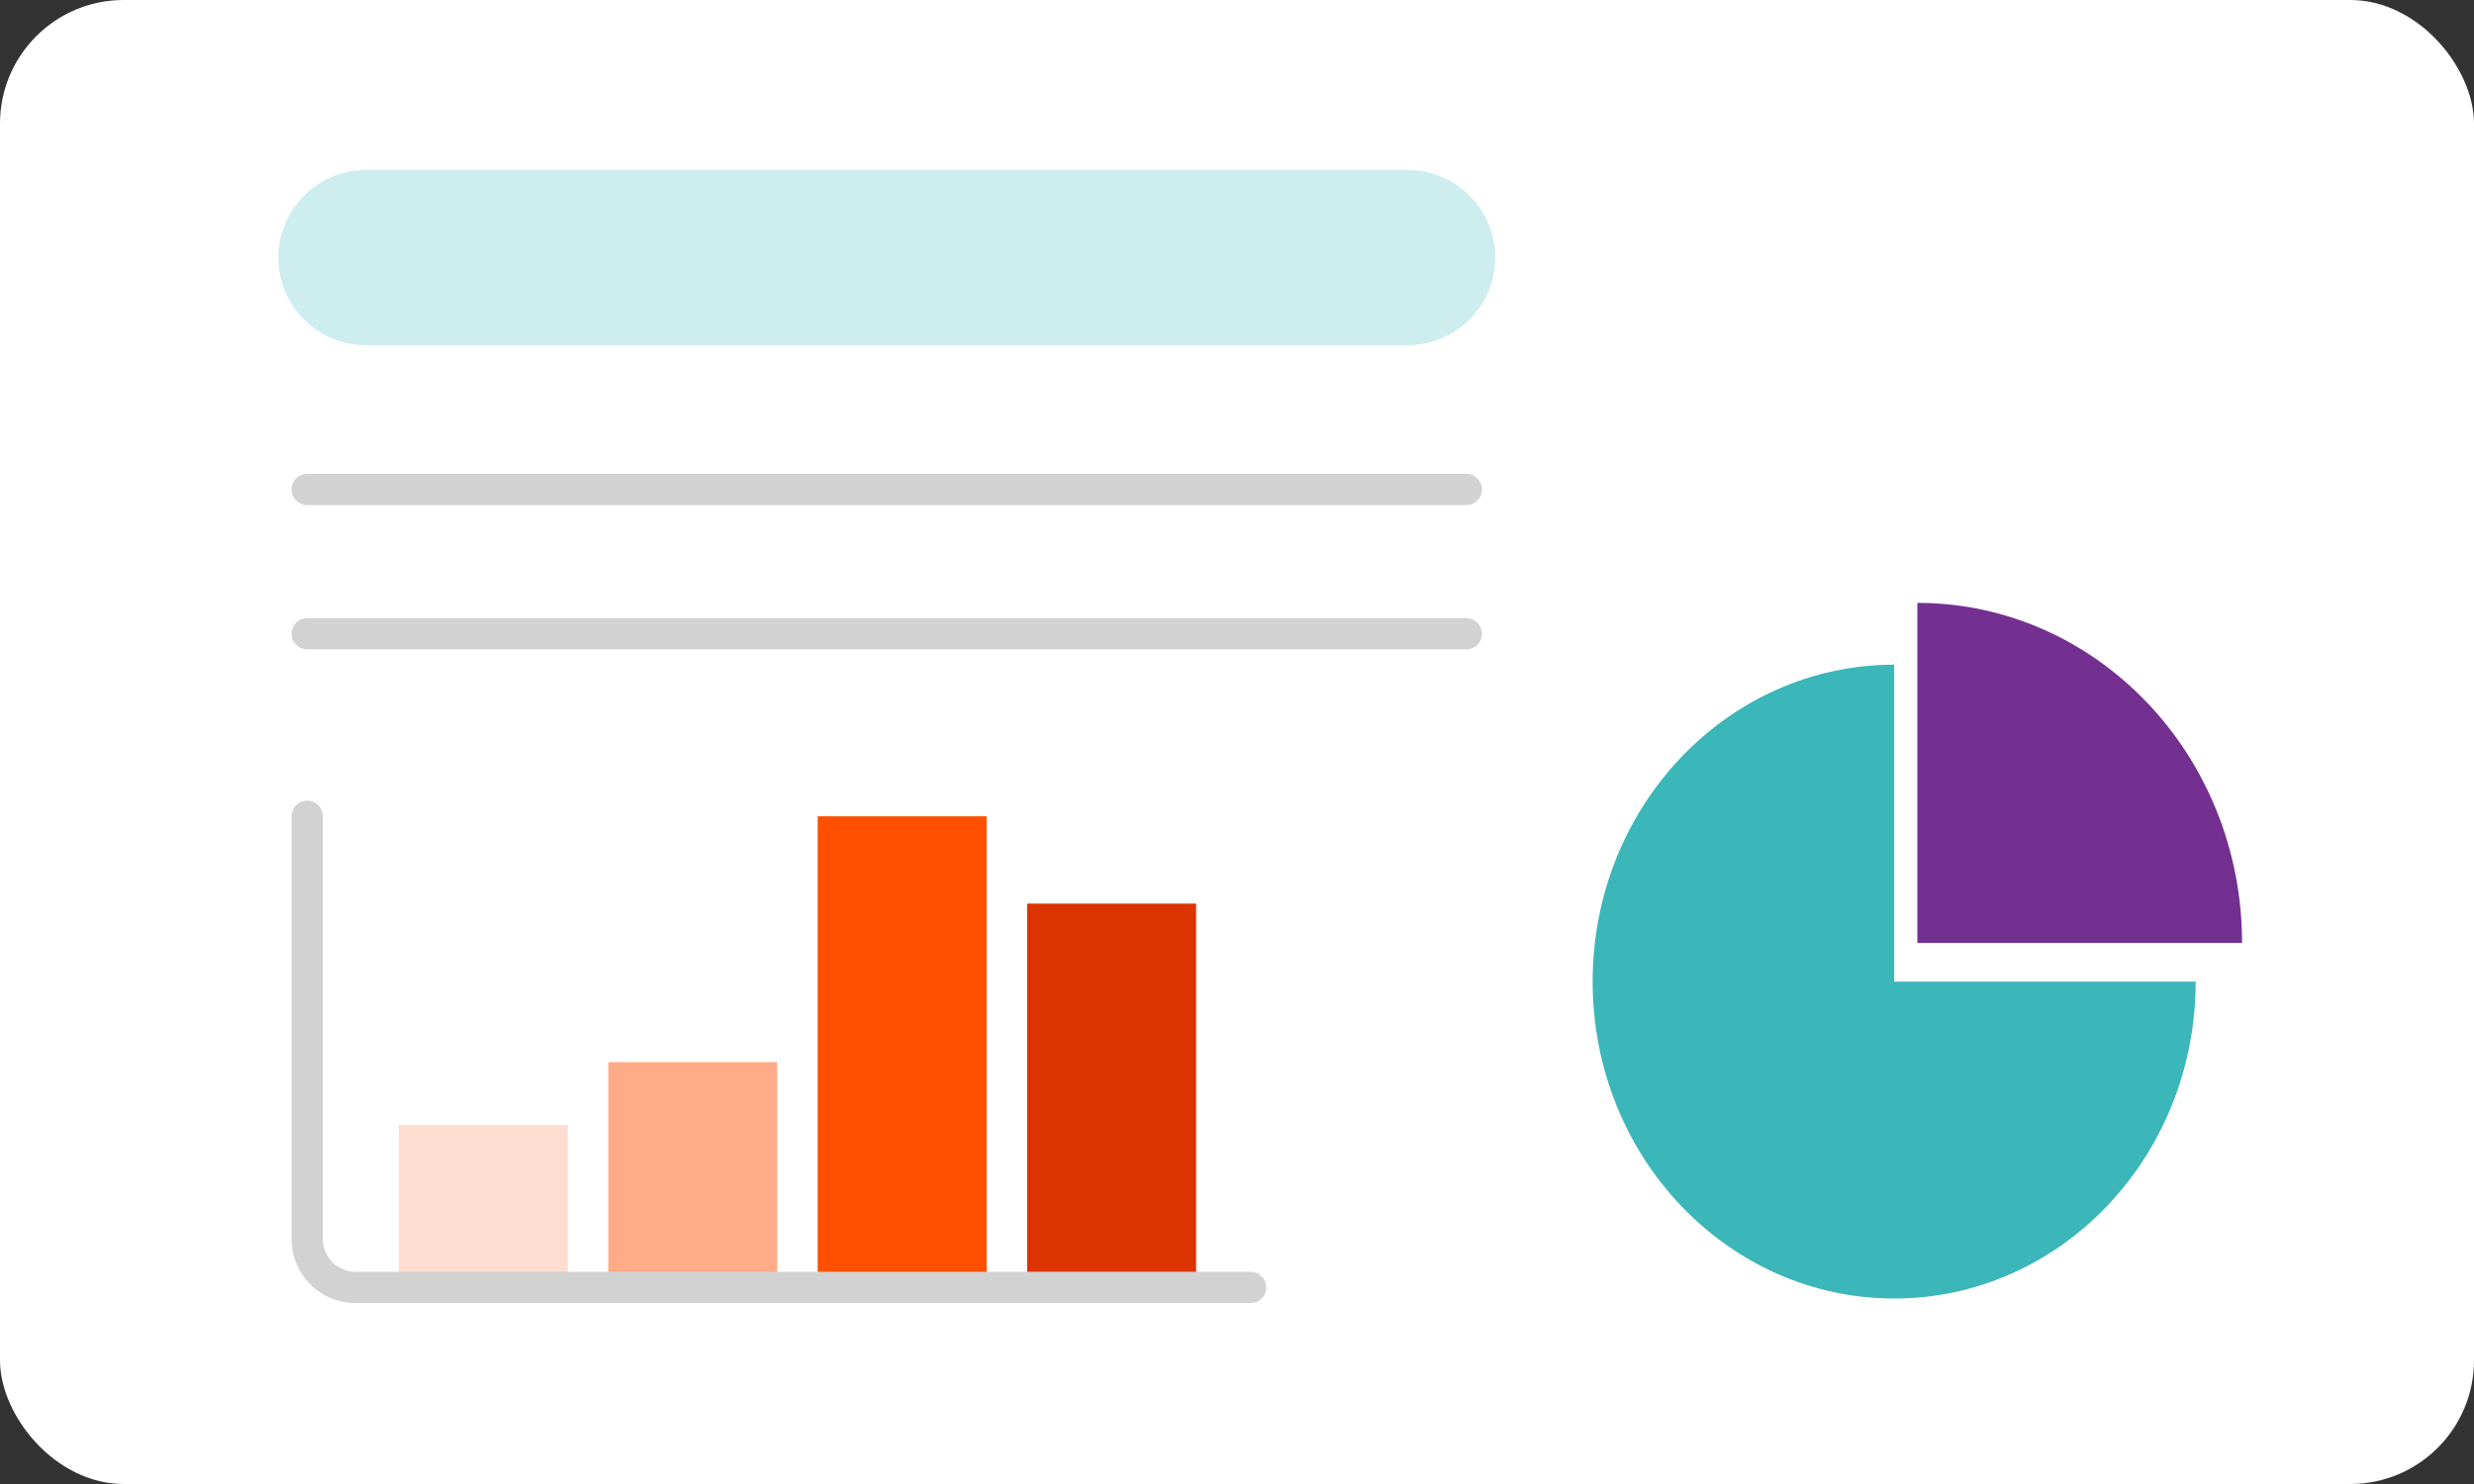 <svg width="160" height="96" viewBox="0 0 160 96" fill="none" xmlns="http://www.w3.org/2000/svg">
<rect x="0" y="0" width="160" height="96" fill="#333333" stroke="none"/>
<rect width="160" height="96" rx="8" fill="white"/>
<path d="M36.722 72.777H25.794V83.282H36.722V72.777Z" fill="#FDDDD0"/>
<path d="M50.268 68.708H39.34V83.282H50.268V68.708Z" fill="#FFAB87"/>
<path d="M63.809 52.807H52.881V83.279H63.809V52.807Z" fill="#FE5000"/>
<path d="M77.355 58.454H66.427V83.283H77.355V58.454Z" fill="#DC3400"/>
<path d="M80.883 84.294H22.993C20.712 84.294 18.855 82.438 18.855 80.157V52.806C18.855 52.248 19.309 51.795 19.867 51.795C20.426 51.795 20.879 52.248 20.879 52.806V80.157C20.879 81.322 21.828 82.271 22.993 82.271H80.883C81.442 82.271 81.895 82.724 81.895 83.283C81.895 83.841 81.442 84.294 80.883 84.294Z" fill="#D2D2D2"/>
<path d="M94.83 32.676H19.87C19.312 32.676 18.858 32.223 18.858 31.664C18.858 31.105 19.312 30.652 19.87 30.652H94.83C95.388 30.652 95.842 31.105 95.842 31.664C95.842 32.223 95.388 32.676 94.83 32.676Z" fill="#D2D2D2"/>
<path d="M94.83 42.008H19.87C19.312 42.008 18.858 41.555 18.858 40.997C18.858 40.438 19.312 39.985 19.87 39.985H94.83C95.388 39.985 95.842 40.438 95.842 40.997C95.842 41.555 95.388 42.008 94.83 42.008Z" fill="#D2D2D2"/>
<path d="M124 39V61H145C145 48.85 135.598 39 124 39Z" fill="#733090"/>
<path fill-rule="evenodd" clip-rule="evenodd" d="M122.5 43C111.729 43 103 52.178 103 63.5C103 74.822 111.729 84 122.5 84C133.271 84 142 74.822 142 63.5H122.5V43Z" fill="#3BB6B9"/>
<path d="M91.035 11H23.665C20.536 11 18 13.537 18 16.665V16.665C18 19.794 20.536 22.331 23.665 22.331H91.035C94.164 22.331 96.701 19.794 96.701 16.665C96.701 13.537 94.164 11 91.035 11Z" fill="#CEEDEF"/>
</svg>

